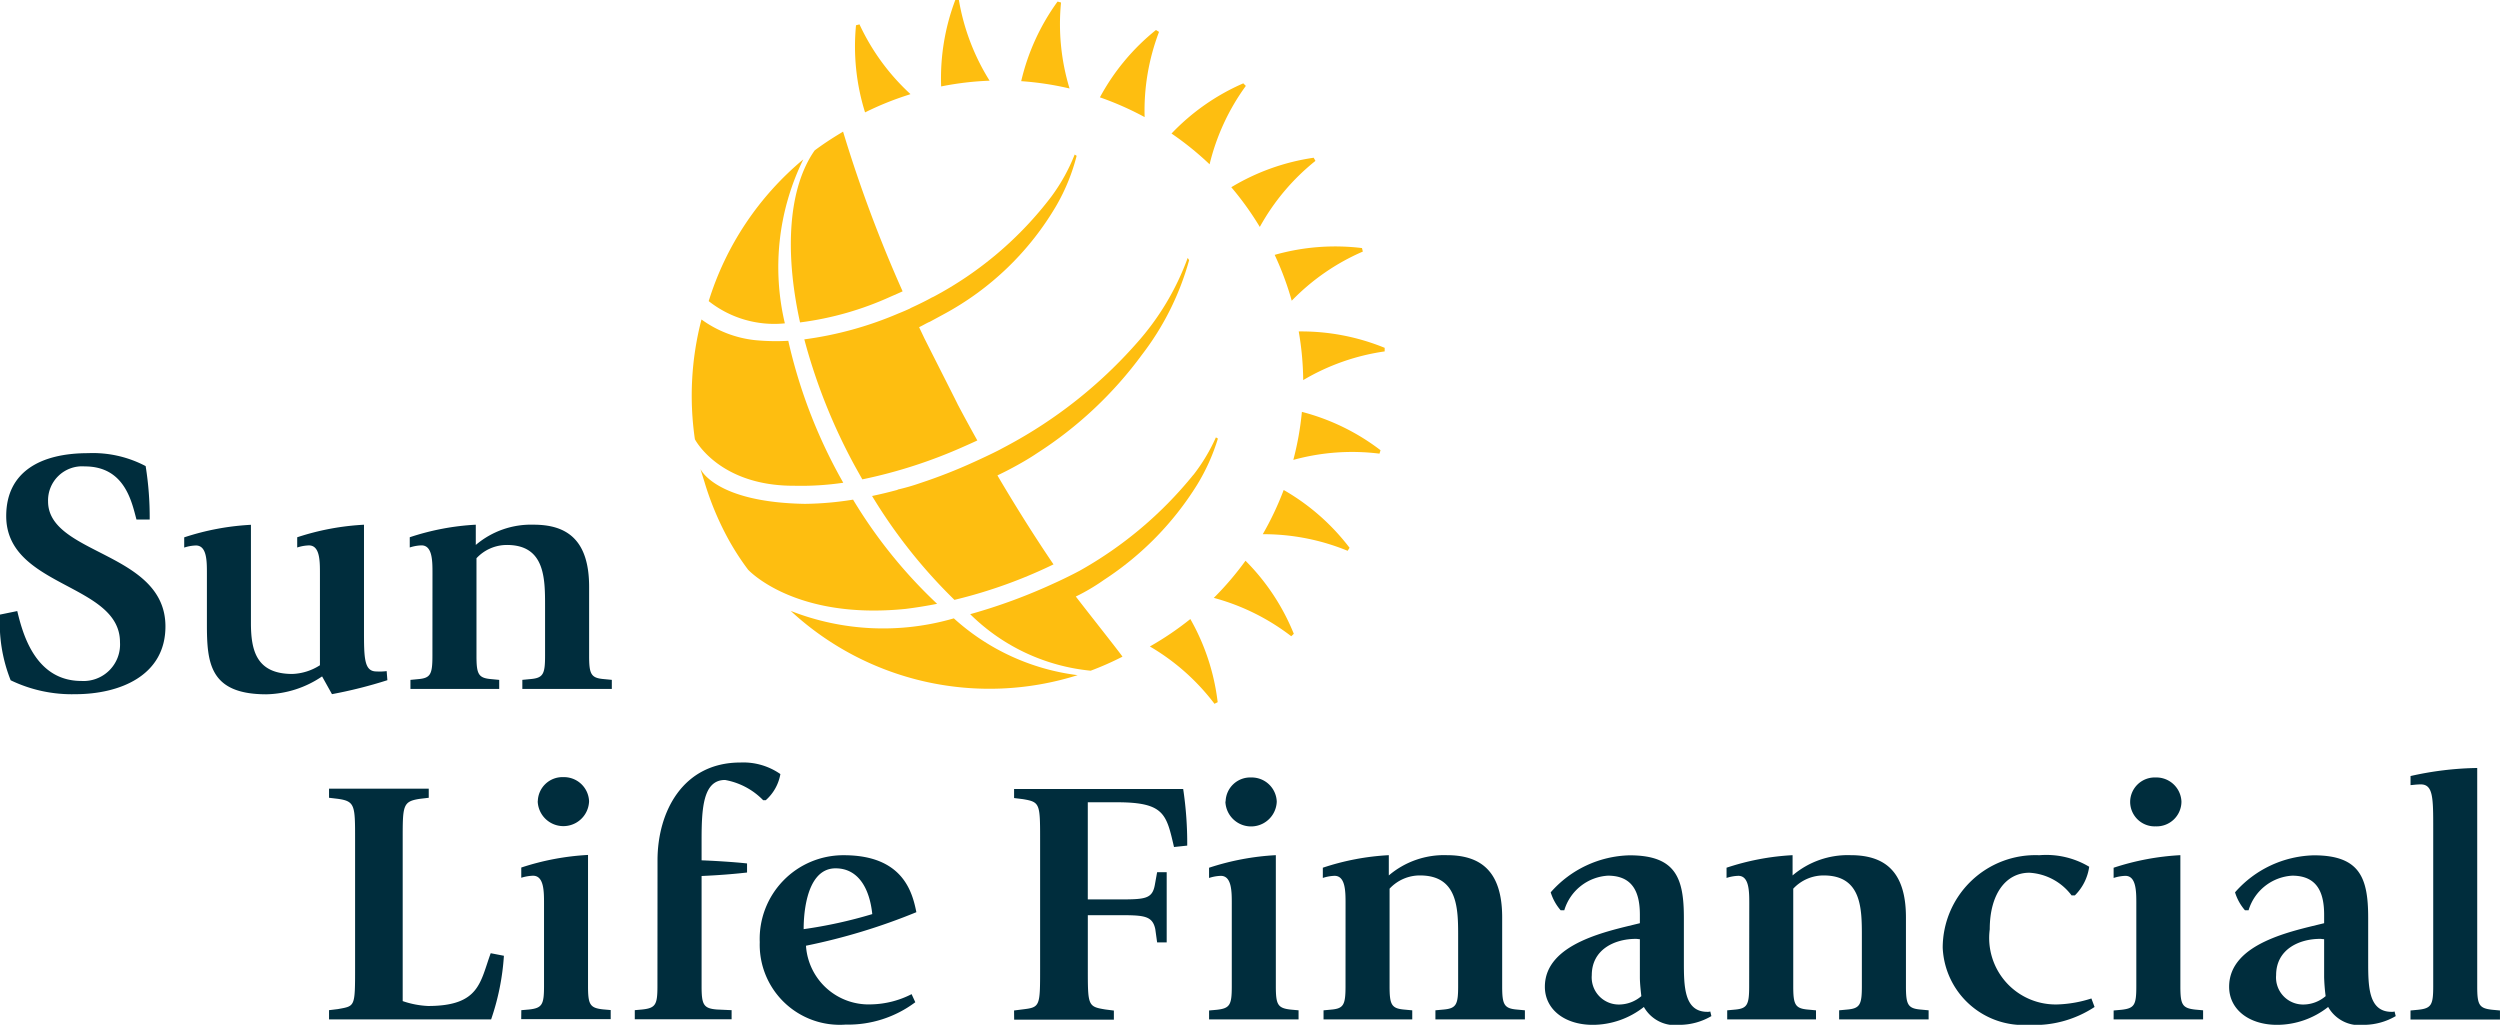 <svg xmlns="http://www.w3.org/2000/svg" width="97.785" height="40.083" viewBox="0 0 97.785 40.083">
  <g id="Grupo_786" data-name="Grupo 786" transform="translate(0 0)">
    <path id="Caminho_1978" data-name="Caminho 1978" d="M741.672,5396.04c-.187-.7-.46-2.079-2.023-2.079a1.333,1.333,0,0,0-1.435,1.367c0,2.1,4.591,1.967,4.591,4.892,0,1.94-1.807,2.651-3.529,2.651a5.5,5.5,0,0,1-2.525-.545,6.037,6.037,0,0,1-.417-2.569l.675-.138c.2.821.675,2.734,2.511,2.734a1.427,1.427,0,0,0,1.507-1.517c0-2.31-4.45-2.132-4.45-4.933,0-1.736,1.35-2.46,3.2-2.46a4.426,4.426,0,0,1,2.254.506,12.607,12.607,0,0,1,.158,2.091Z" transform="translate(-736.334 -5375.718)" fill="#002d3d"/>
    <path id="Caminho_1979" data-name="Caminho 1979" d="M753.663,5404.014a4.011,4.011,0,0,1-2.181.7c-2.223,0-2.324-1.23-2.324-2.746v-1.982c0-.479,0-1.093-.43-1.093a1.6,1.6,0,0,0-.458.082v-.4a9.979,9.979,0,0,1,2.61-.491v3.84c0,1.08.216,1.994,1.623,1.994a2.137,2.137,0,0,0,1.076-.341v-3.594c0-.479,0-1.093-.43-1.093a1.6,1.6,0,0,0-.459.082v-.4a9.978,9.978,0,0,1,2.612-.491v4.086c0,1.121,0,1.653.487,1.653a2.183,2.183,0,0,0,.4-.013l.028.355a17.9,17.9,0,0,1-2.167.546Z" transform="translate(-741.065 -5377.557)" fill="#002d3d"/>
    <path id="Caminho_1980" data-name="Caminho 1980" d="M763.775,5399.982c0-.479,0-1.093-.429-1.093a1.617,1.617,0,0,0-.46.082v-.4a9.8,9.8,0,0,1,2.583-.491v.792a3.333,3.333,0,0,1,2.267-.792c1.291,0,2.166.587,2.166,2.432v2.692c0,.725.072.875.588.916l.3.029v.354h-3.5v-.354l.3-.029c.517-.041.589-.191.589-.916v-1.939c0-1.08,0-2.392-1.491-2.392a1.62,1.62,0,0,0-1.192.519v3.813c0,.725.072.875.589.916l.3.029v.354h-3.472v-.354l.3-.029c.488-.041.56-.191.56-.916Z" transform="translate(-746.859 -5377.557)" fill="#002d3d"/>
    <path id="Caminho_1981" data-name="Caminho 1981" d="M802.046,5423.868l.33-.042c.689-.082.689-.109.689-1.612v-5c0-1.437,0-1.5-.675-1.613l-.343-.042v-.354h6.614a14.272,14.272,0,0,1,.158,2.214l-.517.055c-.3-1.286-.373-1.75-2.238-1.75h-1.134v3.8h1.119c1.119,0,1.406,0,1.507-.588l.086-.478h.374v2.748h-.374l-.072-.52c-.115-.546-.473-.546-1.505-.546h-1.134v2.077c0,1.462,0,1.5.689,1.612l.33.042v.355h-3.9Z" transform="translate(-762.382 -5384.344)" fill="#002d3d"/>
    <path id="Caminho_1982" data-name="Caminho 1982" d="M814.682,5423.572l.3-.027c.517-.056.588-.193.588-.917V5419.4c0-.479,0-1.094-.43-1.094a1.628,1.628,0,0,0-.459.083v-.4a10.022,10.022,0,0,1,2.612-.492v5.124c0,.724.071.861.589.917l.3.027v.355h-3.5Zm.647-8.172a.963.963,0,0,1,1-.942.981.981,0,0,1,1,.942,1.005,1.005,0,0,1-2.009,0" transform="translate(-767.39 -5384.048)" fill="#002d3d"/>
    <path id="Caminho_1983" data-name="Caminho 1983" d="M822.943,5421.4c0-.479,0-1.094-.431-1.094a1.632,1.632,0,0,0-.458.083v-.4a9.764,9.764,0,0,1,2.581-.491v.793a3.333,3.333,0,0,1,2.268-.793c1.291,0,2.166.586,2.166,2.432v2.691c0,.724.073.875.589.917l.3.028v.355h-3.5v-.355l.3-.028c.517-.042.589-.192.589-.917v-1.94c0-1.08,0-2.39-1.492-2.39a1.614,1.614,0,0,0-1.19.518v3.813c0,.724.071.875.587.917l.3.028v.355h-3.47v-.355l.3-.028c.489-.042.56-.192.56-.917Z" transform="translate(-770.313 -5386.049)" fill="#002d3d"/>
    <path id="Caminho_1984" data-name="Caminho 1984" d="M840.157,5424.273c0,.26.042.6.057.739a1.354,1.354,0,0,1-.876.328,1.06,1.06,0,0,1-1.062-1.148c0-1.011.9-1.42,1.723-1.42.056,0,.1.012.158.012Zm2.754,1.339a.335.335,0,0,1-.115.014c-.918,0-.918-1.011-.918-1.995v-1.681c0-1.558-.316-2.446-2.123-2.446a4.234,4.234,0,0,0-3.086,1.448,1.971,1.971,0,0,0,.388.7h.144a1.9,1.9,0,0,1,1.707-1.352c1.019,0,1.249.724,1.249,1.53v.329c-1.191.3-3.716.765-3.716,2.487,0,.874.761,1.489,1.879,1.489a3.252,3.252,0,0,0,1.994-.7,1.4,1.4,0,0,0,1.407.7,2.492,2.492,0,0,0,1.233-.342Z" transform="translate(-776.015 -5386.049)" fill="#002d3d"/>
    <path id="Caminho_1985" data-name="Caminho 1985" d="M849.1,5421.4c0-.479,0-1.094-.429-1.094a1.641,1.641,0,0,0-.46.083v-.4a9.78,9.78,0,0,1,2.583-.491v.793a3.328,3.328,0,0,1,2.266-.793c1.292,0,2.168.586,2.168,2.432v2.691c0,.724.072.875.587.917l.3.028v.355h-3.5v-.355l.3-.028c.517-.042.589-.192.589-.917v-1.94c0-1.08,0-2.39-1.492-2.39a1.623,1.623,0,0,0-1.192.518v3.813c0,.724.072.875.59.917l.3.028v.355h-3.473v-.355l.3-.028c.487-.042.559-.192.559-.917Z" transform="translate(-780.679 -5386.049)" fill="#002d3d"/>
    <path id="Caminho_1986" data-name="Caminho 1986" d="M868.161,5425.436a4.279,4.279,0,0,1-2.583.7,3.161,3.161,0,0,1-3.357-3.02A3.627,3.627,0,0,1,866,5419.5a3.274,3.274,0,0,1,1.951.451,1.959,1.959,0,0,1-.561,1.121h-.128a2.221,2.221,0,0,0-1.651-.887c-.919,0-1.55.832-1.55,2.213a2.6,2.6,0,0,0,2.67,2.938,4.772,4.772,0,0,0,1.306-.233Z" transform="translate(-786.234 -5386.049)" fill="#002d3d"/>
    <path id="Caminho_1987" data-name="Caminho 1987" d="M873.3,5423.572l.3-.027c.518-.056.587-.193.587-.917V5419.4c0-.479,0-1.094-.429-1.094a1.612,1.612,0,0,0-.459.083v-.4a10,10,0,0,1,2.611-.492v5.124c0,.724.073.861.589.917l.3.027v.355h-3.5Zm.646-8.172a.962.962,0,0,1,1-.942.982.982,0,0,1,1.006.942.97.97,0,0,1-1.006.97.96.96,0,0,1-1-.97" transform="translate(-790.627 -5384.048)" fill="#002d3d"/>
    <path id="Caminho_1988" data-name="Caminho 1988" d="M884.5,5424.273a7.27,7.27,0,0,0,.059.739,1.353,1.353,0,0,1-.876.328,1.059,1.059,0,0,1-1.061-1.148c0-1.011.9-1.42,1.722-1.42.058,0,.1.012.156.012Zm2.755,1.339a.333.333,0,0,1-.115.014c-.917,0-.917-1.011-.917-1.995v-1.681c0-1.558-.317-2.446-2.124-2.446a4.227,4.227,0,0,0-3.084,1.448,1.95,1.95,0,0,0,.387.7h.143a1.9,1.9,0,0,1,1.708-1.352c1.019,0,1.247.724,1.247,1.53v.329c-1.191.3-3.716.765-3.716,2.487,0,.874.761,1.489,1.88,1.489a3.244,3.244,0,0,0,1.994-.7,1.4,1.4,0,0,0,1.407.7,2.494,2.494,0,0,0,1.235-.342Z" transform="translate(-793.594 -5386.049)" fill="#002d3d"/>
    <path id="Caminho_1989" data-name="Caminho 1989" d="M892.536,5423.329l.3-.028c.517-.055.588-.192.588-.917v-6.163c0-1.2,0-1.735-.487-1.735-.173,0-.343.028-.4.028v-.355a12.577,12.577,0,0,1,2.608-.315v8.54c0,.725.071.861.59.917l.3.028v.355h-3.5Z" transform="translate(-798.251 -5383.805)" fill="#002d3d"/>
    <path id="Caminho_1990" data-name="Caminho 1990" d="M757.656,5423.848l.344-.042c.675-.123.675-.068.675-1.626v-5.015c0-1.325,0-1.489-.675-1.584l-.344-.041v-.356h3.9v.356l-.344.041c-.675.1-.675.26-.675,1.584v6.328a3.526,3.526,0,0,0,.989.191c2.022,0,2.037-.929,2.454-2.064l.516.1a9.5,9.5,0,0,1-.5,2.488h-6.34Z" transform="translate(-744.786 -5384.336)" fill="#002d3d"/>
    <path id="Caminho_1991" data-name="Caminho 1991" d="M770.116,5423.552l.3-.026c.516-.056.588-.191.588-.915v-3.226c0-.479,0-1.092-.431-1.092a1.718,1.718,0,0,0-.459.08v-.4a10.014,10.014,0,0,1,2.611-.493v5.126c0,.724.071.859.587.915l.3.026v.355h-3.5Zm.645-8.172a.964.964,0,0,1,1-.943.982.982,0,0,1,1.005.943,1.005,1.005,0,0,1-2.009,0" transform="translate(-749.725 -5384.04)" fill="#002d3d"/>
    <path id="Caminho_1992" data-name="Caminho 1992" d="M778.358,5417.928v-.613c0-1.9.99-3.827,3.243-3.827a2.536,2.536,0,0,1,1.563.452,1.77,1.77,0,0,1-.573,1.023h-.1a2.756,2.756,0,0,0-1.492-.792c-.86,0-.917,1.107-.917,2.363v.78c.429.014,1.3.067,1.778.122v.355c-.616.069-1.177.109-1.778.136v4.307c0,.723.072.874.6.915l.574.026v.356h-3.787v-.356l.286-.026c.531-.055.6-.192.6-.915Z" transform="translate(-752.64 -5383.663)" fill="#002d3d"/>
    <path id="Caminho_1993" data-name="Caminho 1993" d="M787.283,5422.383c0-.247,0-2.378,1.249-2.378.9,0,1.334.806,1.435,1.79a18.012,18.012,0,0,1-2.684.589m4.222,2.542a3.607,3.607,0,0,1-1.578.4,2.455,2.455,0,0,1-2.553-2.294,23.893,23.893,0,0,0,4.318-1.312c-.158-.792-.531-2.228-2.841-2.228a3.272,3.272,0,0,0-3.285,3.4,3.131,3.131,0,0,0,3.359,3.225,4.384,4.384,0,0,0,2.725-.875Z" transform="translate(-755.849 -5386.041)" fill="#002d3d"/>
    <path id="Caminho_1994" data-name="Caminho 1994" d="M809.358,5369.428a8.646,8.646,0,0,1,.563-3.333l-.12-.073a8.619,8.619,0,0,0-2.192,2.633,11.988,11.988,0,0,1,1.749.773" transform="translate(-764.587 -5364.848)" fill="#febe10"/>
    <path id="Caminho_1995" data-name="Caminho 1995" d="M799.208,5367.233a8.661,8.661,0,0,1-1.2-3.154h-.141a8.651,8.651,0,0,0-.553,3.38,11.871,11.871,0,0,1,1.9-.225" transform="translate(-760.502 -5364.078)" fill="#febe10"/>
    <path id="Caminho_1996" data-name="Caminho 1996" d="M804.4,5367.58a8.651,8.651,0,0,1-.334-3.363l-.135-.038a8.628,8.628,0,0,0-1.423,3.114,11.718,11.718,0,0,1,1.891.286" transform="translate(-762.565 -5364.118)" fill="#febe10"/>
    <path id="Caminho_1997" data-name="Caminho 1997" d="M813.74,5372.645a8.665,8.665,0,0,1,1.418-3.066l-.1-.1a8.62,8.62,0,0,0-2.807,1.963,11.868,11.868,0,0,1,1.485,1.2" transform="translate(-766.428 -5366.219)" fill="#febe10"/>
    <path id="Caminho_1998" data-name="Caminho 1998" d="M817.238,5377.008a8.666,8.666,0,0,1,2.176-2.584l-.068-.123a8.629,8.629,0,0,0-3.223,1.153,11.769,11.769,0,0,1,1.115,1.553" transform="translate(-767.962 -5368.131)" fill="#febe10"/>
    <path id="Caminho_1999" data-name="Caminho 1999" d="M819.5,5381.837c.036.111.068.222.1.333a8.649,8.649,0,0,1,2.781-1.922l-.033-.137a8.651,8.651,0,0,0-3.415.266,11.747,11.747,0,0,1,.568,1.46" transform="translate(-769.075 -5370.408)" fill="#febe10"/>
    <path id="Caminho_2000" data-name="Caminho 2000" d="M820.139,5392.644a8.667,8.667,0,0,1,3.371-.245l.041-.134a8.619,8.619,0,0,0-3.076-1.5,11.565,11.565,0,0,1-.336,1.882" transform="translate(-769.553 -5374.655)" fill="#febe10"/>
    <path id="Caminho_2001" data-name="Caminho 2001" d="M820.493,5385.56a11.757,11.757,0,0,1,.175,1.9,8.652,8.652,0,0,1,3.186-1.122l0-.14a8.62,8.62,0,0,0-3.365-.641" transform="translate(-769.694 -5372.593)" fill="#febe10"/>
    <path id="Caminho_2002" data-name="Caminho 2002" d="M818.979,5395.831a11.849,11.849,0,0,1-.818,1.729,8.652,8.652,0,0,1,3.319.649l.076-.118a8.632,8.632,0,0,0-2.576-2.26" transform="translate(-768.769 -5376.665)" fill="#febe10"/>
    <path id="Caminho_2003" data-name="Caminho 2003" d="M793.871,5368.4l.036-.011a8.645,8.645,0,0,1-1.994-2.728l-.136.035a8.641,8.641,0,0,0,.354,3.408,11.851,11.851,0,0,1,1.741-.7" transform="translate(-758.295 -5364.708)" fill="#febe10"/>
    <path id="Caminho_2004" data-name="Caminho 2004" d="M810.846,5405.265a8.631,8.631,0,0,1,2.527,2.242l.125-.063a8.62,8.62,0,0,0-1.069-3.252,11.959,11.959,0,0,1-1.583,1.073" transform="translate(-765.87 -5379.979)" fill="#febe10"/>
    <path id="Caminho_2005" data-name="Caminho 2005" d="M814.994,5401.867a8.66,8.66,0,0,1,3.026,1.5l.1-.095a8.617,8.617,0,0,0-1.889-2.858,11.867,11.867,0,0,1-1.242,1.454" transform="translate(-767.514 -5378.481)" fill="#febe10"/>
    <path id="Caminho_2006" data-name="Caminho 2006" d="M785.175,5391.285a11.337,11.337,0,0,0,1.91-.118c-.072-.13-.146-.259-.217-.392a20.2,20.2,0,0,1-1.933-5.16,8.571,8.571,0,0,1-1.295-.025,4.345,4.345,0,0,1-2.1-.809,11.826,11.826,0,0,0-.258,4.685s.936,1.832,3.893,1.819" transform="translate(-754.102 -5372.285)" fill="#febe10"/>
    <path id="Caminho_2007" data-name="Caminho 2007" d="M789.78,5399.936c.412-.051.813-.118,1.2-.194a19.112,19.112,0,0,1-3.287-4.075,12.57,12.57,0,0,1-1.887.165c-3.522-.061-4.083-1.365-4.083-1.365.024.086.132.423.158.509a11.617,11.617,0,0,0,.881,2.14,10.092,10.092,0,0,0,.824,1.29s1.813,1.988,6.194,1.531" transform="translate(-754.326 -5376.124)" fill="#febe10"/>
    <path id="Caminho_2008" data-name="Caminho 2008" d="M787.946,5380.069a12.288,12.288,0,0,0,3.557-1.016c.149-.064.3-.129.452-.2a52.831,52.831,0,0,1-2.329-6.247c-.039.023-.074.048-.112.069-.346.208-.681.429-1,.667-1.011,1.443-1.194,3.9-.571,6.728" transform="translate(-756.65 -5367.458)" fill="#febe10"/>
    <path id="Caminho_2009" data-name="Caminho 2009" d="M785.238,5380.821a9.564,9.564,0,0,1,.721-6.413,11.732,11.732,0,0,0-3.7,5.543,4.13,4.13,0,0,0,2.976.87" transform="translate(-754.539 -5368.173)" fill="#febe10"/>
    <path id="Caminho_2010" data-name="Caminho 2010" d="M793.952,5403.957a9.884,9.884,0,0,1-6.379-.292,11.441,11.441,0,0,0,11.222,2.513,8.829,8.829,0,0,1-4.842-2.222" transform="translate(-756.645 -5379.77)" fill="#febe10"/>
    <path id="Caminho_2011" data-name="Caminho 2011" d="M807.927,5393.886a15.4,15.4,0,0,1-4.456,3.756c-.14.074-.351.184-.625.315-.106.051-.223.107-.347.162a21.765,21.765,0,0,1-3.3,1.217,7.775,7.775,0,0,0,4.713,2.211,11.871,11.871,0,0,0,1.188-.521l.054-.026c.02-.01-1.354-1.741-1.824-2.355.056-.026.111-.054.168-.083a8.025,8.025,0,0,0,.942-.573,11.982,11.982,0,0,0,3.631-3.708,7.8,7.8,0,0,0,.817-1.814l-.078-.046a7.122,7.122,0,0,1-.879,1.465" transform="translate(-761.251 -5375.313)" fill="#febe10"/>
    <path id="Caminho_2012" data-name="Caminho 2012" d="M805.191,5380.793a10.281,10.281,0,0,1-2.008,3.348,18.178,18.178,0,0,1-5.059,4c-.1.054-.2.106-.294.157l0,0c-.173.09-.346.172-.52.255s-.323.151-.485.225a20.448,20.448,0,0,1-2.107.825,8,8,0,0,1-.872.25l0,.01c-.339.092-.674.173-1,.241a20.5,20.5,0,0,0,3.222,4.063,19.086,19.086,0,0,0,3.5-1.211c.136-.062.263-.123.375-.177-.729-1.072-1.478-2.263-2.193-3.478l.036-.02c.151-.073.314-.153.48-.242.406-.215.764-.426,1.02-.6a15.393,15.393,0,0,0,4.117-3.861,10.774,10.774,0,0,0,1.845-3.7Z" transform="translate(-758.736 -5370.704)" fill="#febe10"/>
    <path id="Caminho_2013" data-name="Caminho 2013" d="M792.6,5380.113c-.142.065-.3.135-.467.2a13.981,13.981,0,0,1-3.68,1.013,22.393,22.393,0,0,0,1.935,4.876c.109.2.222.4.334.6a19.318,19.318,0,0,0,4.007-1.3c.175-.077.342-.152.491-.222q-.388-.694-.768-1.411c.027.041-.857-1.7-1.3-2.579l-.209-.44c.054-.027.106-.053.161-.083s.131-.071.2-.105c.049-.022.054-.022.043-.016l.54-.293a11.316,11.316,0,0,0,4.444-4.293,7.711,7.711,0,0,0,.774-1.914l-.077-.049a7.226,7.226,0,0,1-.911,1.643,14.078,14.078,0,0,1-4.6,3.914l-.088.041s-.257.15-.827.411" transform="translate(-756.993 -5368.052)" fill="#febe10"/>
  </g>
</svg>
